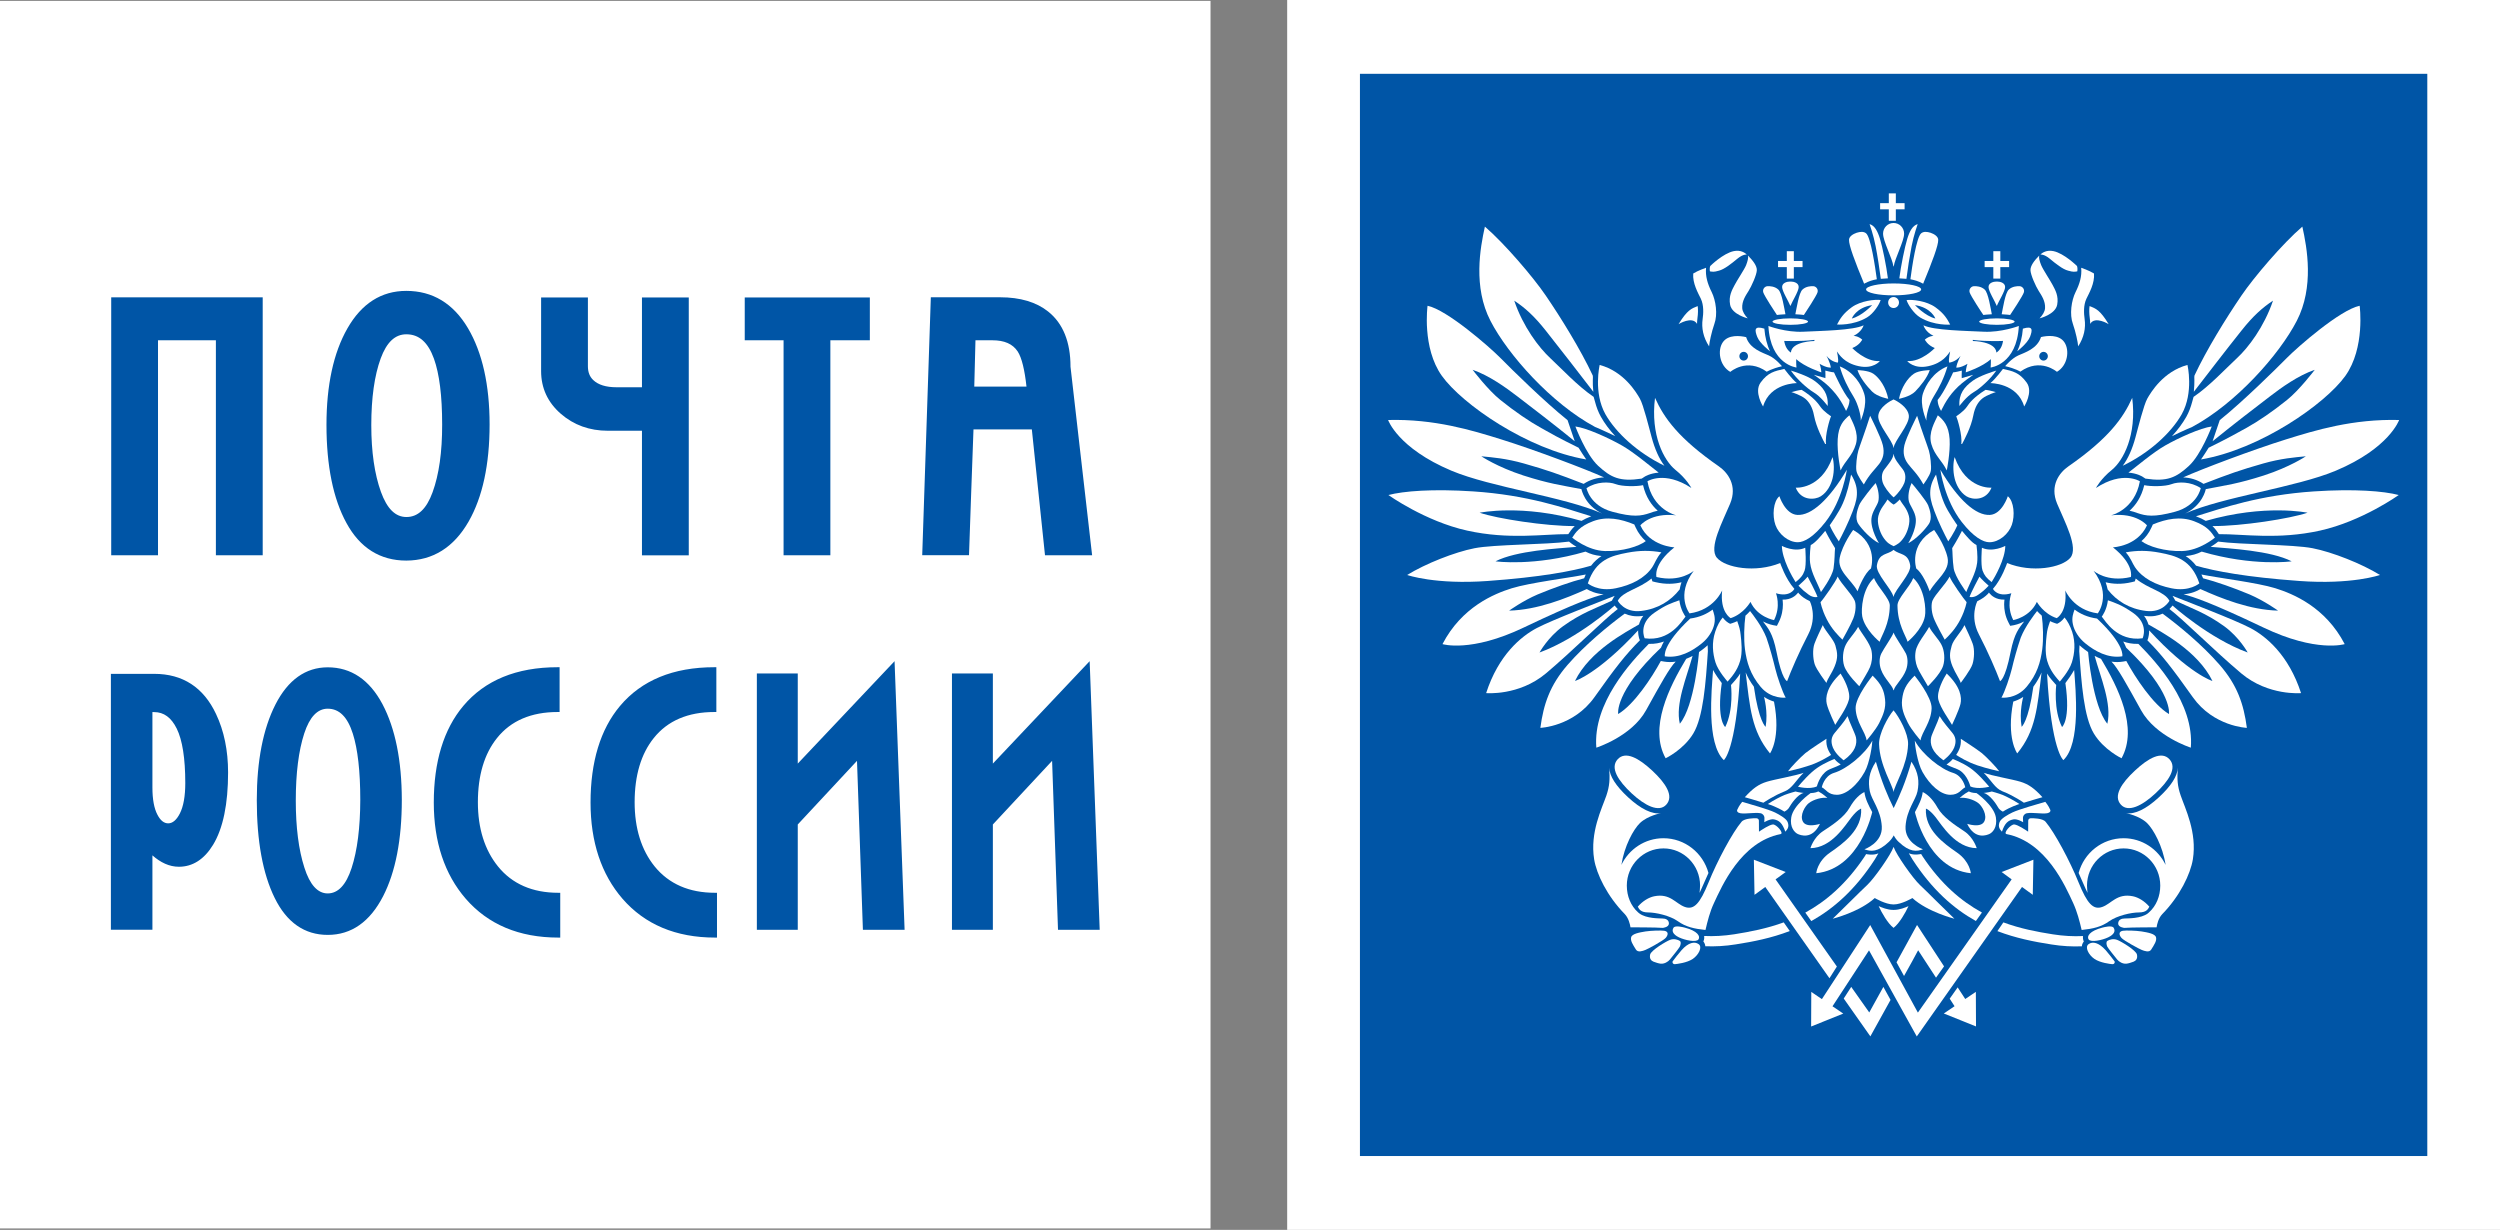 <svg width="124" height="61" viewBox="0 0 124 61" fill="none" xmlns="http://www.w3.org/2000/svg">
<rect x="0" y="0" width="124" height="61" fill="#808080" stroke="none"/>
<g clip-path="url(#clip0_329_10379)">
<path d="M60.042 0.043H0V60.931H60.042V0.043Z" fill="white"/>
<path d="M122.197 0H63.844V61H124.001V0H122.197Z" fill="white"/>
<path d="M120.394 3.661H67.453V57.339H120.394V3.661Z" fill="#0055A6"/>
<path d="M32.47 42.975C31.81 42.157 31.478 41.086 31.478 39.791C31.478 38.46 31.798 37.389 32.427 36.607C33.111 35.749 34.123 35.316 35.432 35.316H35.531V33.094H35.432C33.392 33.094 31.818 33.744 30.75 35.019C29.781 36.174 29.291 37.786 29.291 39.807C29.291 41.76 29.825 43.364 30.877 44.579C31.984 45.854 33.526 46.504 35.464 46.504H35.563V44.282H35.464C34.183 44.282 33.178 43.845 32.47 42.975ZM24.7 42.975C24.039 42.157 23.703 41.086 23.703 39.791C23.703 38.46 24.023 37.389 24.652 36.607C25.336 35.749 26.349 35.316 27.658 35.316H27.756V33.094H27.658C25.617 33.094 24.043 33.744 22.975 35.019C22.006 36.174 21.516 37.786 21.516 39.807C21.516 41.76 22.05 43.364 23.102 44.579C24.209 45.854 25.752 46.504 27.689 46.504H27.788V44.282H27.689C26.412 44.282 25.403 43.845 24.7 42.975ZM31.841 21.365V27.545H34.163V14.753H31.841V19.208H30.58C30.058 19.208 29.671 19.087 29.425 18.851C29.247 18.683 29.16 18.458 29.16 18.165V14.753H26.839V18.406C26.839 19.248 27.167 19.958 27.816 20.523C28.456 21.081 29.239 21.365 30.149 21.365H31.841ZM54.047 32.794L53.884 32.966C53.884 32.966 49.566 37.538 49.246 37.874V33.403H47.217V46.119H49.246V40.894C49.297 40.838 51.895 38.051 52.184 37.738C52.2 38.195 52.477 46.119 52.477 46.119H54.545L54.047 32.794ZM38.865 27.541H41.186V16.878H43.144V14.753H36.939V16.878H38.865V27.541ZM44.208 32.966C44.208 32.966 39.889 37.538 39.569 37.874V33.403H37.54V46.119H39.569V40.894C39.62 40.838 42.218 38.051 42.507 37.738C42.523 38.195 42.8 46.119 42.8 46.119H44.868L44.37 32.794L44.208 32.966ZM48.383 16.878H49.222C49.819 16.878 50.23 17.058 50.479 17.435C50.681 17.748 50.824 18.35 50.914 19.176H48.324C48.332 18.915 48.376 17.123 48.383 16.878ZM48.285 21.297C48.538 21.297 50.946 21.297 51.179 21.297C51.207 21.558 51.832 27.541 51.832 27.541H54.169L53.097 18.189C53.097 16.962 52.726 16.04 51.99 15.454C51.405 14.985 50.602 14.745 49.605 14.745H46.169L45.742 27.537H48.063C48.059 27.541 48.273 21.578 48.285 21.297ZM7.833 16.878H10.708V27.541H13.03V14.749H5.516V27.541H7.837V16.878H7.833ZM8.921 40.349C8.755 40.673 8.561 40.838 8.343 40.838C8.134 40.838 7.956 40.697 7.806 40.405C7.643 40.096 7.56 39.643 7.56 39.061V35.32H7.647C8.126 35.32 8.494 35.589 8.766 36.138C9.047 36.708 9.19 37.614 9.19 38.841C9.19 39.49 9.099 40 8.921 40.349ZM7.651 33.423H5.5V46.115H7.56V42.426C7.96 42.779 8.395 42.991 8.873 42.991C9.557 42.991 10.131 42.622 10.57 41.9C11.064 41.086 11.313 39.879 11.313 38.315C11.313 37.225 11.112 36.25 10.716 35.416C10.095 34.093 9.063 33.423 7.651 33.423ZM21.457 24.413C21.156 25.243 20.729 25.644 20.16 25.644C19.61 25.644 19.199 25.235 18.894 24.397C18.578 23.518 18.416 22.408 18.416 21.088C18.416 19.737 18.574 18.622 18.882 17.78C19.179 16.974 19.594 16.581 20.156 16.581C20.785 16.581 21.231 16.978 21.524 17.792C21.793 18.542 21.931 19.637 21.931 21.049C21.935 22.416 21.773 23.547 21.457 24.413ZM23.248 25.86C23.936 24.654 24.284 23.037 24.284 21.052C24.284 19.092 23.924 17.488 23.213 16.281C22.485 15.05 21.457 14.428 20.152 14.428C18.914 14.428 17.933 15.057 17.229 16.293C16.541 17.5 16.193 19.108 16.193 21.072C16.193 23.102 16.525 24.742 17.186 25.945C17.858 27.18 18.859 27.805 20.152 27.805C21.469 27.801 22.513 27.148 23.248 25.86ZM17.439 43.055C17.166 43.893 16.767 44.314 16.253 44.314C15.758 44.314 15.367 43.885 15.098 43.035C14.813 42.153 14.671 41.034 14.671 39.707C14.671 38.347 14.813 37.229 15.09 36.379C15.355 35.565 15.746 35.151 16.253 35.151C16.826 35.151 17.237 35.557 17.502 36.395C17.743 37.153 17.87 38.255 17.87 39.671C17.866 41.046 17.724 42.185 17.439 43.055ZM18.973 34.931C18.329 33.716 17.415 33.099 16.256 33.099C15.161 33.099 14.287 33.72 13.662 34.943C13.049 36.146 12.737 37.742 12.737 39.691C12.737 41.712 13.034 43.34 13.623 44.535C14.22 45.754 15.106 46.371 16.256 46.371C17.427 46.371 18.348 45.726 19.005 44.447C19.618 43.252 19.93 41.644 19.93 39.671C19.926 37.726 19.606 36.13 18.973 34.931Z" fill="#0055A6"/>
<path d="M82.089 19.733C82.532 20.732 83.263 21.75 85.253 23.13C85.695 23.438 86.19 24.08 85.814 24.982C85.439 25.884 84.739 27.168 85.158 27.665C85.581 28.166 87.076 28.427 88.298 27.926C88.298 27.926 88.555 28.707 89.002 29.209C89.002 29.209 88.792 29.638 88.088 29.425C88.088 29.425 88.345 30.067 87.993 30.757C87.993 30.757 87.175 30.616 86.823 29.854C86.823 29.854 86.494 30.448 85.842 30.66C85.842 30.66 85.3 30.376 85.419 29.285C85.419 29.285 85.019 30.259 83.801 30.424C83.801 30.424 83.097 29.522 84.011 28.311C84.011 28.311 83.354 28.904 82.16 28.619C82.16 28.619 81.974 28.002 83.05 27.148C83.05 27.148 81.832 27.099 81.361 26.057C81.361 26.057 81.875 25.415 83.141 25.56C83.141 25.56 81.97 25.299 81.713 23.871C81.713 23.871 82.556 23.326 83.892 24.204C83.892 24.204 83.659 23.751 83.097 23.302C82.536 22.845 81.856 21.586 82.089 19.733Z" fill="white"/>
<path d="M86.993 34.061C86.815 33.82 86.685 33.584 86.586 33.355C86.796 35.083 86.871 36.25 87.792 37.369C87.792 37.369 88.346 36.619 87.99 34.799C87.836 34.751 87.662 34.678 87.496 34.566C87.496 34.566 87.705 35.304 87.575 36.05C87.571 36.046 87.239 35.801 86.993 34.061Z" fill="white"/>
<path d="M85.4 33.88C85.289 33.74 85.079 33.443 84.969 33.231C84.893 34.233 84.632 36.876 85.502 37.702C85.502 37.702 86.1 37.257 86.313 33.407C86.186 33.624 85.965 33.852 85.858 33.977C85.858 33.977 86.005 35.2 85.57 36.062C85.57 36.058 85.135 35.725 85.4 33.88Z" fill="white"/>
<path d="M83.319 35.898C84.055 35.007 84.272 32.341 84.272 32.341C84.375 32.273 84.474 32.196 84.577 32.112C84.62 32.076 84.66 32.044 84.699 32.004C84.699 32.1 84.703 32.2 84.711 32.3C84.604 33.904 84.482 35.561 83.987 36.383C83.501 37.189 82.615 37.61 82.615 37.61C81.781 36.106 82.789 34.081 83.635 32.678C83.738 32.637 83.845 32.589 83.952 32.533C83.651 33.62 83.09 34.907 83.319 35.898Z" fill="white"/>
<path d="M81.251 31.266C81.247 31.438 81.278 31.579 81.298 31.651C81.306 31.679 81.318 31.719 81.338 31.759C80.638 32.457 80.12 33.118 79.084 34.582C78.043 36.042 76.402 36.102 76.402 36.102C76.561 34.919 76.877 33.985 77.755 32.974C78.633 31.968 79.76 31.045 80.586 30.436C80.8 30.536 81.077 30.596 81.429 30.556C81.456 30.552 81.48 30.548 81.508 30.544C81.397 30.689 81.33 30.837 81.294 30.973C80.669 31.338 78.854 32.273 78.119 33.776C78.119 33.78 79.269 33.415 81.251 31.266Z" fill="white"/>
<path d="M79.949 29.794L80.016 29.67C80.04 29.63 80.064 29.59 80.088 29.554C79.415 29.822 77.007 30.741 76.228 31.15C75.449 31.559 74.322 32.489 73.713 34.378C73.713 34.378 75.334 34.526 76.675 33.403C78.015 32.276 79.574 30.708 80.242 30.207C80.175 30.143 80.123 30.083 80.088 30.035C80.088 30.035 78.276 31.663 76.359 32.365C76.359 32.365 76.77 31.611 77.525 31.061C78.45 30.396 79.139 30.175 79.949 29.794Z" fill="white"/>
<path d="M78.574 28.683C78.598 28.619 78.626 28.555 78.653 28.495C77.859 28.659 75.877 28.9 74.987 29.177C74.102 29.453 72.5 30.111 71.547 31.948C71.547 31.948 72.943 32.385 75.577 31.126C78.21 29.87 79.037 29.61 79.539 29.477C79.136 29.445 78.855 29.309 78.705 29.217C77.657 29.69 76.249 30.251 74.853 30.287C74.853 30.287 75.541 29.794 76.265 29.485C77.056 29.157 77.918 28.852 78.574 28.683Z" fill="white"/>
<path d="M78.641 27.36C78.898 27.485 79.096 27.545 79.432 27.581C79.25 27.701 79.072 27.853 78.918 28.058C77.989 28.331 76.407 28.627 73.797 28.816C71.187 29.008 69.795 28.519 69.795 28.519C70.704 27.958 72.156 27.384 73.136 27.192C74.117 26.999 76.692 27.019 77.823 26.863C77.835 26.875 77.973 26.991 78.194 27.124C77.245 27.208 75.221 27.308 74.177 27.841C74.177 27.845 76.102 28.106 78.641 27.36Z" fill="white"/>
<path d="M78.443 25.836C78.574 25.756 78.732 25.68 78.926 25.608C77.605 25.203 75.79 24.553 73.061 24.373C71.056 24.24 69.613 24.357 68.865 24.553C68.865 24.553 70.688 25.857 72.772 26.318C74.856 26.779 76.549 26.486 77.787 26.494C77.87 26.37 77.961 26.233 78.107 26.093C76.66 26.101 74.251 25.724 73.389 25.431C73.393 25.431 75.493 24.986 78.443 25.836Z" fill="white"/>
<path d="M78.439 24.26C78.447 24.297 78.602 25.054 79.464 25.471C77.609 24.645 73.955 24.172 71.99 23.346C69.332 22.227 68.85 20.832 68.85 20.832C71.147 20.772 73.006 21.341 74.437 21.786C76.114 22.308 78.669 23.274 79.563 23.679C79.227 23.691 78.863 23.791 78.55 24C77.301 23.515 76.719 23.31 75.588 22.989C74.695 22.737 74.034 22.685 73.473 22.632C73.473 22.632 74.26 23.162 75.557 23.583C76.838 23.992 77.395 24.06 78.439 24.26Z" fill="white"/>
<path d="M78.297 22.207C78.372 22.34 78.59 22.66 78.677 22.789C75.743 22.291 72.516 20.038 71.519 18.646C70.522 17.251 70.807 15.166 70.807 15.166C71.772 15.366 73.876 17.203 74.422 17.756C74.967 18.309 76.612 19.93 77.751 20.84L78.107 21.887C77.131 21.093 75.972 20.202 75.252 19.653C74.698 19.228 73.864 18.626 73.041 18.342C73.041 18.342 73.805 19.348 74.418 19.837C75.126 20.407 75.849 20.9 76.442 21.229C76.96 21.517 77.229 21.682 78.297 22.207Z" fill="white"/>
<path d="M86.574 30.536C86.665 30.46 86.74 30.38 86.803 30.308C86.938 30.48 87.392 31.057 87.614 31.627C87.784 32.116 87.962 32.778 88.053 33.163C88.144 33.544 88.409 34.33 88.571 34.602C88.571 34.602 87.855 34.694 87.329 34.069C86.811 33.451 86.633 32.834 86.55 32.2C86.487 31.699 86.507 31.009 86.574 30.536Z" fill="white"/>
<path d="M85.447 30.628C85.582 30.809 85.708 30.881 85.72 30.889L85.815 30.941L85.918 30.909C86.005 30.881 86.088 30.845 86.167 30.809C86.27 31.102 86.313 31.246 86.337 31.494C86.373 31.823 86.436 32.349 86.313 32.774C86.163 33.291 85.859 33.608 85.688 33.808C85.688 33.808 85.222 33.287 85.087 32.854C84.949 32.405 84.897 31.879 85.072 31.342C85.162 31.049 85.313 30.781 85.447 30.628Z" fill="white"/>
<path d="M83.834 30.68C84.312 30.616 84.676 30.44 84.945 30.235C85.004 30.408 85.099 30.636 85.028 30.961C84.957 31.286 84.736 31.647 84.415 31.907C83.933 32.297 83.288 32.665 82.576 32.553C82.58 32.557 82.414 32.012 83.834 30.68Z" fill="white"/>
<path d="M83.296 29.774C83.356 30.255 83.581 30.56 83.601 30.584C83.435 30.785 82.834 31.835 81.576 31.659C81.576 31.659 81.236 30.945 82.074 30.38C82.64 29.991 82.905 29.915 83.296 29.774Z" fill="white"/>
<path d="M83.402 28.88C83.066 28.964 82.631 29 82.101 28.872L81.959 28.836L81.915 28.695C81.27 29.229 80.503 29.317 80.242 29.798C80.242 29.798 80.562 30.404 81.401 30.303C82.235 30.203 82.864 29.806 83.311 29.237C83.327 29.145 83.362 28.988 83.402 28.88Z" fill="white"/>
<path d="M81.955 28.13C82.074 27.954 82.157 27.677 82.406 27.396C81.852 27.3 81.354 27.292 80.706 27.416C79.934 27.565 79.147 27.749 78.756 28.936C78.756 28.936 79.25 29.365 80.148 29.177C80.911 29.02 81.579 28.688 81.955 28.13Z" fill="white"/>
<path d="M81.631 26.839C81.437 26.67 81.259 26.446 81.128 26.161L81.061 26.013C80.393 25.736 79.697 25.596 79.016 25.852C78.336 26.109 78.154 26.41 77.981 26.666C77.981 26.666 78.736 27.308 79.606 27.332C80.48 27.356 81.283 27.104 81.631 26.839Z" fill="white"/>
<path d="M81.831 25.447C81.946 25.403 82.076 25.363 82.223 25.331C81.926 25.066 81.634 24.665 81.495 24.064C81.187 24.136 80.455 24.136 80.135 24.012C79.814 23.887 79.182 23.88 78.691 24.212C78.691 24.212 78.857 25.086 79.973 25.383C81.017 25.668 81.404 25.592 81.831 25.447Z" fill="white"/>
<path d="M81.429 23.739L81.575 23.643C81.595 23.631 81.844 23.474 82.271 23.442C81.911 23.17 81.057 22.444 80.452 22.099C79.792 21.722 78.696 21.225 78.139 21.153C78.139 21.153 78.661 22.544 79.27 23.106C79.902 23.687 80.345 23.904 81.429 23.739Z" fill="white"/>
<path d="M82.556 23.102C82.287 22.749 82.077 22.264 81.923 21.694C81.796 21.229 81.512 20.074 81.338 19.773C81.168 19.473 80.551 18.426 79.344 18.101C79.344 18.101 79.024 19.465 79.629 20.547C80.155 21.473 81.227 22.456 82.556 23.102Z" fill="white"/>
<path d="M89.235 29.449C89.385 29.602 89.5 29.686 89.769 29.822C89.769 29.822 90.152 30.568 89.69 31.462C89.223 32.361 88.831 33.279 88.642 33.784C88.642 33.784 88.392 33.748 88.116 32.341C87.926 31.386 87.689 31.15 87.443 30.825C87.712 30.965 87.934 31.005 87.95 31.009L88.135 31.041L88.219 30.873C88.385 30.548 88.432 30.235 88.432 29.979C88.432 29.895 88.424 29.814 88.416 29.742C88.847 29.754 89.077 29.53 89.168 29.417C89.175 29.405 89.183 29.397 89.187 29.389L89.235 29.449Z" fill="white"/>
<path d="M79.009 18.671C79.005 18.799 79.001 18.947 79.005 19.1L79.029 19.433C78.321 18.514 77.467 17.403 76.656 16.381C76.099 15.679 75.632 15.258 75.106 14.913C75.545 16.212 76.336 17.247 76.894 17.764C77.451 18.282 78.258 19.152 79.045 19.685L79.12 19.95C79.183 20.19 79.274 20.439 79.405 20.672C79.587 21 79.832 21.325 80.117 21.634C79.887 21.522 79.622 21.397 79.361 21.281L79.116 21.177C76.949 20.014 74.798 17.6 73.928 15.916C73.058 14.236 73.418 12.287 73.651 11.24C74.632 12.086 76.051 13.75 76.668 14.657C77.427 15.767 78.4 17.343 79.001 18.626V18.671H79.009Z" fill="white"/>
<path d="M109.405 25.836C109.274 25.756 109.116 25.68 108.918 25.608C110.239 25.203 112.054 24.553 114.783 24.373C116.787 24.24 118.231 24.357 118.978 24.553C118.978 24.553 117.155 25.857 115.072 26.318C112.987 26.779 111.294 26.486 110.057 26.494C109.974 26.37 109.883 26.233 109.737 26.093C111.184 26.101 113.592 25.724 114.455 25.431C114.455 25.431 112.354 24.986 109.405 25.836Z" fill="white"/>
<path d="M109.408 24.26C109.4 24.297 109.249 25.054 108.384 25.471C110.238 24.645 113.893 24.172 115.857 23.346C118.516 22.227 118.997 20.832 118.997 20.832C116.7 20.772 114.842 21.341 113.41 21.786C111.734 22.308 109.179 23.274 108.285 23.679C108.621 23.691 108.985 23.791 109.294 24C110.543 23.515 111.124 23.31 112.255 22.989C113.149 22.737 113.813 22.685 114.371 22.632C114.371 22.632 113.584 23.162 112.287 23.583C111.006 23.992 110.452 24.06 109.408 24.26Z" fill="white"/>
<path d="M109.55 22.207C109.474 22.34 109.257 22.66 109.17 22.789C112.104 22.291 115.331 20.038 116.328 18.646C117.324 17.251 117.039 15.166 117.039 15.166C116.071 15.366 113.971 17.203 113.425 17.756C112.88 18.309 111.234 19.93 110.099 20.84L109.744 21.887C110.72 21.093 111.878 20.202 112.599 19.653C113.152 19.228 113.982 18.626 114.813 18.342C114.813 18.342 114.05 19.348 113.437 19.837C112.729 20.407 112.01 20.9 111.412 21.229C110.886 21.517 110.614 21.682 109.55 22.207Z" fill="white"/>
<path d="M108.837 18.671C108.841 18.799 108.845 18.947 108.837 19.1L108.814 19.433C109.525 18.514 110.375 17.403 111.19 16.381C111.748 15.679 112.215 15.258 112.741 14.913C112.301 16.212 111.514 17.247 110.953 17.764C110.395 18.282 109.588 19.152 108.801 19.685L108.727 19.95C108.663 20.19 108.572 20.439 108.442 20.672C108.256 21 108.014 21.325 107.73 21.634C107.959 21.522 108.224 21.397 108.486 21.281L108.731 21.177C110.898 20.014 113.049 17.6 113.919 15.916C114.789 14.236 114.43 12.287 114.196 11.24C113.211 12.086 111.795 13.75 111.178 14.657C110.42 15.767 109.446 17.343 108.845 18.626V18.671H108.837Z" fill="white"/>
<path d="M81.776 31.939C80.882 32.846 79 34.879 79.178 37.084C79.178 37.084 80.926 36.531 81.645 35.228C82.365 33.928 82.812 33.114 83.113 32.818C82.919 32.846 82.721 32.846 82.535 32.814L82.377 32.786C81.934 33.604 81.052 34.947 80.261 35.416C80.261 35.416 80.06 34.33 82.385 32.124C82.421 32.036 82.464 31.931 82.531 31.819C82.318 31.895 82.076 31.944 81.804 31.936" fill="white"/>
<path d="M105.758 19.733C105.312 20.732 104.58 21.75 102.595 23.13C102.148 23.438 101.657 24.08 102.033 24.982C102.409 25.884 103.108 27.168 102.689 27.665C102.266 28.166 100.768 28.427 99.553 27.926C99.553 27.926 99.296 28.707 98.85 29.209C98.85 29.209 99.059 29.638 99.763 29.425C99.763 29.425 99.506 30.067 99.858 30.757C99.858 30.757 100.677 30.616 101.029 29.854C101.029 29.854 101.357 30.448 102.013 30.66C102.013 30.66 102.551 30.376 102.436 29.285C102.436 29.285 102.836 30.259 104.05 30.424C104.05 30.424 104.754 29.522 103.84 28.311C103.84 28.311 104.497 28.904 105.691 28.619C105.691 28.619 105.877 28.002 104.801 27.148C104.801 27.148 106.019 27.099 106.49 26.057C106.49 26.057 105.972 25.415 104.71 25.56C104.71 25.56 105.88 25.299 106.138 23.871C106.138 23.871 105.295 23.326 103.959 24.204C103.959 24.204 104.193 23.751 104.754 23.302C105.312 22.845 105.991 21.586 105.758 19.733Z" fill="white"/>
<path d="M100.854 34.061C101.032 33.82 101.163 33.584 101.261 33.355C101.052 35.083 100.977 36.25 100.055 37.369C100.055 37.369 99.502 36.619 99.858 34.799C100.012 34.751 100.186 34.678 100.352 34.566C100.352 34.566 100.142 35.304 100.273 36.05C100.277 36.046 100.609 35.801 100.854 34.061Z" fill="white"/>
<path d="M102.443 33.88C102.553 33.74 102.763 33.443 102.878 33.231C102.953 34.233 103.214 36.876 102.344 37.702C102.344 37.702 101.747 37.257 101.533 33.407C101.66 33.624 101.881 33.852 101.988 33.977C101.988 33.977 101.842 35.2 102.277 36.062C102.277 36.058 102.711 35.725 102.443 33.88Z" fill="white"/>
<path d="M104.524 35.898C103.788 35.007 103.57 32.341 103.57 32.341C103.467 32.273 103.369 32.196 103.266 32.112C103.222 32.076 103.183 32.044 103.143 32.004C103.143 32.1 103.139 32.2 103.131 32.3C103.238 33.904 103.36 35.561 103.855 36.383C104.341 37.189 105.228 37.61 105.228 37.61C106.062 36.106 105.053 34.081 104.211 32.678C104.104 32.637 104.001 32.589 103.894 32.533C104.196 33.62 104.756 34.907 104.524 35.898Z" fill="white"/>
<path d="M106.597 31.266C106.601 31.438 106.569 31.579 106.55 31.651C106.542 31.679 106.529 31.719 106.51 31.759C107.206 32.457 107.728 33.118 108.764 34.582C109.8 36.042 111.445 36.102 111.445 36.102C111.287 34.919 110.971 33.985 110.092 32.974C109.215 31.968 108.088 31.045 107.265 30.436C107.052 30.536 106.775 30.596 106.427 30.556C106.399 30.552 106.371 30.548 106.344 30.544C106.454 30.689 106.522 30.837 106.561 30.973C107.186 31.338 109.001 32.273 109.737 33.776C109.729 33.78 108.578 33.415 106.597 31.266Z" fill="white"/>
<path d="M107.897 29.794L107.829 29.67C107.805 29.63 107.782 29.59 107.757 29.554C108.43 29.822 110.839 30.741 111.618 31.15C112.396 31.559 113.52 32.489 114.132 34.378C114.132 34.378 112.511 34.526 111.171 33.403C109.83 32.276 108.272 30.708 107.604 30.207C107.671 30.143 107.722 30.083 107.757 30.035C107.757 30.035 109.569 31.663 111.486 32.365C111.486 32.365 111.076 31.611 110.32 31.061C109.395 30.396 108.703 30.175 107.897 29.794Z" fill="white"/>
<path d="M109.273 28.683C109.245 28.619 109.218 28.555 109.19 28.495C109.985 28.659 111.97 28.9 112.857 29.177C113.742 29.453 115.344 30.111 116.297 31.948C116.297 31.948 114.901 32.385 112.268 31.126C109.634 29.87 108.811 29.61 108.305 29.477C108.704 29.445 108.989 29.309 109.139 29.217C110.191 29.69 111.595 30.251 112.991 30.287C112.991 30.287 112.302 29.794 111.579 29.485C110.792 29.157 109.93 28.852 109.273 28.683Z" fill="white"/>
<path d="M109.205 27.36C108.948 27.485 108.746 27.545 108.41 27.581C108.593 27.701 108.77 27.853 108.925 28.058C109.854 28.331 111.435 28.627 114.045 28.816C116.656 29.008 118.047 28.519 118.047 28.519C117.138 27.958 115.687 27.384 114.706 27.192C113.726 26.999 111.147 27.019 110.02 26.863C110.008 26.875 109.869 26.991 109.648 27.124C110.597 27.208 112.622 27.308 113.666 27.841C113.67 27.845 111.744 28.106 109.205 27.36Z" fill="white"/>
<path d="M101.272 30.536C101.182 30.46 101.106 30.38 101.039 30.308C100.905 30.48 100.454 31.057 100.229 31.627C100.059 32.116 99.877 32.778 99.79 33.163C99.699 33.544 99.434 34.33 99.272 34.602C99.272 34.602 99.987 34.694 100.517 34.069C101.039 33.451 101.213 32.834 101.296 32.2C101.36 31.699 101.34 31.009 101.272 30.536Z" fill="white"/>
<path d="M102.401 30.628C102.27 30.809 102.14 30.881 102.128 30.889L102.033 30.941L101.93 30.909C101.843 30.881 101.76 30.845 101.685 30.809C101.582 31.102 101.539 31.246 101.515 31.494C101.48 31.823 101.416 32.349 101.539 32.774C101.689 33.291 101.994 33.608 102.164 33.808C102.164 33.808 102.63 33.287 102.765 32.854C102.903 32.405 102.955 31.879 102.78 31.342C102.686 31.049 102.536 30.781 102.401 30.628Z" fill="white"/>
<path d="M104.013 30.68C103.534 30.616 103.17 30.44 102.898 30.235C102.838 30.408 102.743 30.636 102.815 30.961C102.881 31.286 103.107 31.647 103.428 31.907C103.906 32.297 104.555 32.665 105.266 32.553C105.266 32.557 105.428 32.012 104.013 30.68Z" fill="white"/>
<path d="M104.552 29.774C104.497 30.255 104.268 30.56 104.248 30.584C104.414 30.785 105.015 31.835 106.273 31.659C106.273 31.659 106.612 30.945 105.774 30.38C105.208 29.991 104.94 29.915 104.552 29.774Z" fill="white"/>
<path d="M104.441 28.88C104.778 28.964 105.212 29 105.746 28.872L105.888 28.836L105.932 28.695C106.577 29.229 107.34 29.317 107.605 29.798C107.605 29.798 107.284 30.404 106.45 30.303C105.616 30.203 104.982 29.806 104.54 29.237C104.52 29.145 104.48 28.988 104.441 28.88Z" fill="white"/>
<path d="M105.893 28.13C105.77 27.954 105.691 27.677 105.438 27.396C105.991 27.3 106.494 27.292 107.139 27.416C107.909 27.565 108.696 27.749 109.088 28.936C109.088 28.936 108.594 29.365 107.696 29.177C106.933 29.02 106.269 28.688 105.893 28.13Z" fill="white"/>
<path d="M106.215 26.839C106.41 26.67 106.587 26.446 106.714 26.161L106.781 26.013C107.449 25.736 108.146 25.596 108.825 25.852C109.51 26.109 109.688 26.41 109.861 26.666C109.861 26.666 109.106 27.308 108.236 27.332C107.366 27.356 106.563 27.104 106.215 26.839Z" fill="white"/>
<path d="M106.014 25.447C105.9 25.403 105.772 25.363 105.627 25.331C105.923 25.066 106.212 24.665 106.355 24.064C106.666 24.136 107.394 24.136 107.714 24.012C108.035 23.887 108.663 23.88 109.158 24.212C109.158 24.212 108.995 25.086 107.88 25.383C106.829 25.668 106.438 25.592 106.014 25.447Z" fill="white"/>
<path d="M106.413 23.739L106.267 23.643C106.247 23.631 105.998 23.474 105.57 23.442C105.931 23.17 106.785 22.444 107.39 22.099C108.05 21.722 109.146 21.225 109.703 21.153C109.703 21.153 109.182 22.544 108.572 23.106C107.94 23.687 107.497 23.904 106.413 23.739Z" fill="white"/>
<path d="M105.287 23.102C105.552 22.749 105.766 22.264 105.919 21.694C106.046 21.229 106.334 20.074 106.505 19.773C106.675 19.473 107.292 18.426 108.498 18.101C108.498 18.101 108.819 19.465 108.213 20.547C107.687 21.473 106.619 22.456 105.287 23.102Z" fill="white"/>
<path d="M98.607 29.449C98.453 29.602 98.342 29.686 98.073 29.822C98.073 29.822 97.689 30.568 98.152 31.462C98.619 32.361 99.01 33.279 99.2 33.784C99.2 33.784 99.449 33.748 99.726 32.341C99.916 31.386 100.153 31.15 100.398 30.825C100.13 30.965 99.908 31.005 99.892 31.009L99.706 31.041L99.619 30.873C99.453 30.548 99.406 30.235 99.406 29.979C99.406 29.895 99.414 29.814 99.422 29.742C98.99 29.754 98.761 29.53 98.67 29.417C98.662 29.405 98.654 29.397 98.65 29.389L98.607 29.449Z" fill="white"/>
<path d="M106.067 31.939C106.96 32.846 108.843 34.879 108.665 37.084C108.665 37.084 106.917 36.531 106.197 35.228C105.478 33.928 105.031 33.114 104.73 32.818C104.924 32.846 105.118 32.846 105.307 32.814L105.465 32.786C105.909 33.604 106.79 34.947 107.581 35.416C107.581 35.416 107.783 34.33 105.458 32.124C105.422 32.036 105.375 31.931 105.312 31.819C105.525 31.895 105.767 31.944 106.039 31.936" fill="white"/>
<path d="M92.557 14.356C92.557 14.195 93.17 14.059 93.925 14.059C94.68 14.059 95.289 14.191 95.289 14.356C95.289 14.52 94.676 14.649 93.925 14.649C93.17 14.653 92.557 14.52 92.557 14.356Z" fill="white"/>
<path d="M87.918 15.952C87.918 15.864 88.313 15.791 88.8 15.791C89.286 15.791 89.678 15.864 89.678 15.952C89.678 16.04 89.282 16.112 88.8 16.112C88.313 16.112 87.918 16.04 87.918 15.952Z" fill="white"/>
<path d="M94.19 15.005C94.19 15.158 94.072 15.278 93.921 15.278C93.771 15.278 93.652 15.158 93.652 15.005C93.652 14.853 93.771 14.733 93.921 14.733C94.072 14.733 94.19 14.857 94.19 15.005Z" fill="white"/>
<path d="M92.459 14.071C92.004 12.972 91.699 12.162 91.711 11.89C91.719 11.725 91.913 11.605 92.091 11.545C92.273 11.489 92.435 11.476 92.554 11.569C92.791 11.753 93.008 13.237 93.091 13.851C92.862 13.899 92.728 13.931 92.459 14.071Z" fill="white"/>
<path d="M93.288 13.83C93.403 13.818 93.521 13.81 93.64 13.806C93.569 13.217 93.367 12.235 93.249 11.85C93.13 11.464 92.98 11.184 92.731 11.116C92.731 11.116 92.924 11.653 93.031 12.21C93.138 12.768 93.217 13.301 93.288 13.83Z" fill="white"/>
<path d="M91.849 15.799C92.347 15.679 92.861 15.134 92.861 15.134C92.055 15.254 91.849 15.799 91.849 15.799ZM92.6 15.747C91.904 16.16 91.117 16.096 91.117 16.096C91.267 15.815 91.41 15.559 91.849 15.238C92.288 14.921 92.999 14.841 93.28 14.881C93.217 15.098 92.932 15.551 92.6 15.747Z" fill="white"/>
<path d="M89.995 16.914V16.858C89.306 16.946 88.496 16.91 88.496 16.91C88.539 17.171 88.646 17.367 88.828 17.488C88.868 16.922 89.995 16.914 89.995 16.914ZM87.713 16.168C87.713 16.168 88.579 16.497 89.449 16.453C90.319 16.409 91.917 16.389 92.435 16.136C92.435 16.136 92.348 16.465 91.936 16.658C91.936 16.658 92.154 16.658 92.367 16.846C92.367 16.846 92.241 17.119 91.873 17.263C91.873 17.263 92.534 17.961 93.241 17.909C93.241 17.909 92.917 18.322 92.189 18.161C91.466 18.005 91.232 17.592 91.11 17.431C91.11 17.431 91.205 17.824 91.161 17.985C91.161 17.985 90.841 17.965 90.592 17.648C90.592 17.648 90.774 17.965 90.809 18.233C90.809 18.233 90.612 18.258 90.252 18.045C90.252 18.045 90.327 18.241 90.339 18.47C90.339 18.47 89.5 18.197 89.093 17.812C89.093 17.812 89.085 18.077 89.105 18.229C89.113 18.229 87.812 18.093 87.713 16.168Z" fill="white"/>
<path d="M87.512 16.301C87.543 16.718 87.65 17.131 87.793 17.423C87.793 17.423 87.278 17.03 87.156 16.702C87.029 16.369 87.002 16.144 87.512 16.301Z" fill="white"/>
<path d="M86.487 17.885C86.605 17.885 86.7 17.788 86.7 17.668C86.7 17.548 86.605 17.451 86.487 17.451C86.368 17.451 86.273 17.548 86.273 17.668C86.273 17.788 86.368 17.885 86.487 17.885ZM87.736 17.632C88.08 17.788 88.385 18.165 88.385 18.165C87.867 18.286 87.633 18.438 87.633 18.438C86.641 17.728 85.822 18.446 85.822 18.446C85.284 18.137 85.178 17.379 85.447 16.982C85.716 16.581 86.321 16.654 86.609 16.722C86.791 17.303 87.428 17.492 87.736 17.632Z" fill="white"/>
<path d="M88.501 18.298C88.501 18.298 88.864 18.787 89.125 19.003C89.125 19.003 87.789 18.991 87.449 20.162C87.449 20.162 86.986 19.445 87.326 18.975C87.69 18.47 88.022 18.406 88.501 18.298Z" fill="white"/>
<path d="M89.967 18.59C89.967 18.59 90.398 18.719 90.54 18.755C90.54 18.755 90.548 18.502 90.536 18.382C90.667 18.414 90.829 18.458 90.967 18.47C90.967 18.47 91.398 19.445 91.734 19.837C91.734 19.837 91.754 20.054 91.564 20.383C91.564 20.383 91.319 19.805 90.88 19.344C90.639 19.079 90.481 18.951 89.967 18.59Z" fill="white"/>
<path d="M88.828 18.382C88.967 18.422 89.655 18.639 89.991 18.883C90.41 19.188 90.699 19.537 90.651 20.138C90.651 20.138 90.315 19.665 89.939 19.448C89.647 19.276 89.113 18.799 88.828 18.382Z" fill="white"/>
<path d="M88.839 13.967C88.966 13.967 89.215 14.027 89.215 14.236C89.215 14.444 88.895 14.945 88.808 15.17H88.8C88.713 14.945 88.393 14.444 88.393 14.236C88.393 14.027 88.642 13.967 88.768 13.967H88.839Z" fill="white"/>
<path d="M88.558 15.587C88.499 15.294 88.384 14.532 88.206 14.364C88.036 14.203 87.787 14.187 87.664 14.195C87.538 14.203 87.407 14.336 87.459 14.504C87.51 14.677 88.064 15.519 88.135 15.623C88.266 15.603 88.242 15.611 88.558 15.587Z" fill="white"/>
<path d="M89.049 15.587C89.112 15.294 89.223 14.532 89.401 14.364C89.571 14.203 89.82 14.187 89.943 14.195C90.069 14.203 90.2 14.336 90.148 14.504C90.097 14.677 89.543 15.519 89.472 15.623C89.341 15.603 89.369 15.611 89.049 15.587Z" fill="white"/>
<path d="M89.406 12.944H88.974V12.459H88.626V12.944H88.191V13.249H88.626V13.818H88.974V13.249H89.406V12.944Z" fill="white"/>
<path d="M84.173 16.064C84.173 15.972 84.181 15.88 84.193 15.787C84.225 15.551 84.229 15.35 84.205 15.182C83.897 15.302 83.683 15.378 83.256 16.08C83.252 16.08 83.936 15.655 84.173 16.064Z" fill="white"/>
<path d="M84.771 17.179C84.779 17.006 84.894 16.457 85.032 16.068C85.206 15.595 85.107 14.905 84.898 14.484C84.696 14.079 84.581 13.702 84.621 13.281C84.621 13.281 84.218 13.418 83.984 13.566C83.945 14.051 84.225 14.536 84.36 14.813C84.518 15.142 84.487 15.563 84.451 15.823C84.388 16.265 84.478 16.734 84.771 17.179Z" fill="white"/>
<path d="M84.813 13.461C84.797 13.409 84.797 13.253 84.829 13.193C84.829 13.193 85.466 12.563 85.999 12.455C86.336 12.387 86.545 12.539 86.644 12.623C86.644 12.623 86.454 12.599 86.169 12.836C85.885 13.072 85.529 13.357 85.26 13.425C84.999 13.502 84.944 13.477 84.813 13.461Z" fill="white"/>
<path d="M86.7 12.676C86.941 12.92 87.143 13.177 87.139 13.397C87.135 13.63 86.87 14.207 86.731 14.428C86.593 14.648 86.391 14.937 86.415 15.286C86.427 15.463 86.546 15.643 86.688 15.791C86.688 15.791 85.909 15.603 85.814 15.118C85.731 14.681 85.913 14.376 86.039 14.135C86.154 13.907 86.514 13.377 86.605 13.157C86.684 12.952 86.728 12.784 86.7 12.676Z" fill="white"/>
<path d="M91.252 18.173C91.406 18.731 91.671 19.256 91.932 19.669C92.165 20.042 92.316 20.655 92.292 20.864C92.292 20.864 92.644 20.078 92.462 19.521C92.328 19.088 91.948 18.446 91.252 18.173Z" fill="white"/>
<path d="M92.131 18.358C92.131 18.358 92.665 18.366 92.914 18.534C93.234 18.751 93.543 19.22 93.657 19.781C93.657 19.781 93.116 19.685 92.851 19.416C92.586 19.144 92.257 18.739 92.131 18.358Z" fill="white"/>
<path d="M89.362 19.336C89.259 19.344 88.986 19.408 88.852 19.448C88.852 19.448 89.306 19.585 89.536 19.773C89.73 19.934 89.896 20.186 89.975 20.607C90.085 21.197 90.425 21.83 90.528 22.023L90.572 22.015C90.508 21.61 90.758 20.768 90.821 20.647C90.821 20.647 90.461 20.419 90.295 20.178C90.172 20.002 89.959 19.709 89.362 19.336Z" fill="white"/>
<path d="M91.731 20.599C91.866 20.908 92.218 21.457 92.052 22.031C91.886 22.604 91.518 22.849 91.293 23.334C91.293 23.334 91.111 22.46 91.15 21.782C91.19 21.109 91.435 20.848 91.731 20.599Z" fill="white"/>
<path d="M92.759 20.623C92.759 20.623 93.289 21.666 93.388 22.079C93.483 22.484 93.395 22.753 93.214 23.001C93.032 23.246 92.727 23.511 92.446 24.028C92.446 24.028 92.118 23.591 92.079 23.358C92.039 23.13 92.102 22.58 92.174 22.348C92.241 22.119 92.522 21.377 92.759 20.623Z" fill="white"/>
<path d="M93.031 23.96C92.913 24.088 92.292 24.842 92.209 25.066C92.126 25.287 91.983 25.704 92.177 25.993C92.371 26.281 92.81 26.747 93.197 26.943C93.197 26.943 92.778 26.277 92.822 25.732C92.849 25.383 93.114 25.075 93.166 24.862C93.213 24.649 93.182 24.293 93.031 23.96Z" fill="white"/>
<path d="M91.814 23.539C91.909 23.675 92.075 24 92.098 24.317C92.122 24.629 92.071 24.882 91.901 25.339C91.687 25.917 91.359 26.562 91.205 26.851C91.205 26.851 90.912 26.43 90.754 26.053C90.754 26.053 91.213 25.419 91.403 24.97C91.632 24.445 91.727 23.956 91.814 23.539Z" fill="white"/>
<path d="M91.604 23.298C91.604 23.298 91.406 24.786 90.544 25.889C89.959 26.638 89.484 26.895 89.172 26.895C88.698 26.895 88.223 26.494 88.061 26.037C87.899 25.58 87.95 24.866 88.258 24.613C88.258 24.613 88.543 25.508 89.148 25.54C89.836 25.58 90.718 24.798 91.604 23.298Z" fill="white"/>
<path d="M90.895 22.672C90.967 22.937 90.99 23.346 90.895 23.731C90.82 24.024 90.646 24.405 90.31 24.617C90.017 24.802 89.329 24.846 89.068 24.188C89.068 24.192 90.322 24.288 90.895 22.672Z" fill="white"/>
<path d="M92.952 28.671C93.122 29.116 93.739 29.686 93.734 30.035C93.723 30.961 93.323 31.526 93.228 31.831C93.228 31.831 92.497 31.242 92.366 30.568C92.303 30.223 92.378 29.185 92.952 28.671Z" fill="white"/>
<path d="M92.133 29.325C92.22 29.084 92.489 28.431 92.797 28.202C92.797 28.202 93.197 27.015 91.916 26.285C91.916 26.285 91.39 26.995 91.251 27.657C91.109 28.323 91.809 28.728 92.133 29.325Z" fill="white"/>
<path d="M90.532 26.329C90.327 26.578 90.038 26.927 89.813 27.035C89.813 27.035 89.738 27.565 89.781 27.918C89.844 28.439 90.177 28.976 90.319 29.365C90.319 29.365 90.876 28.623 90.944 28.19C91.007 27.753 90.995 27.396 91.019 27.188C91.015 27.192 90.707 26.678 90.532 26.329Z" fill="white"/>
<path d="M89.061 28.872C88.903 28.627 88.389 27.729 88.381 27.076C88.381 27.076 89.014 27.416 89.54 27.168C89.54 27.168 89.611 28.018 89.508 28.302C89.425 28.535 89.314 28.675 89.061 28.872Z" fill="white"/>
<path d="M89.203 29.052C89.306 28.964 89.559 28.728 89.658 28.603C89.658 28.603 90.077 29.381 90.148 29.61C90.148 29.61 89.939 29.666 89.709 29.494C89.484 29.325 89.429 29.281 89.203 29.052Z" fill="white"/>
<path d="M91.145 28.599C91.094 28.796 90.417 29.75 90.299 29.866C90.299 29.866 90.35 30.211 90.603 30.709C90.852 31.206 91.2 31.55 91.386 31.727C91.386 31.727 91.802 30.989 91.928 30.664C92.07 30.291 92.055 29.927 91.991 29.79C91.849 29.465 91.359 29.004 91.145 28.599Z" fill="white"/>
<path d="M92.162 31.09C92.312 31.398 92.763 31.9 92.83 32.297C92.885 32.609 92.838 32.866 92.755 33.082C92.672 33.299 92.399 33.716 92.221 34.037C92.221 34.037 91.604 33.447 91.47 33.026C91.367 32.709 91.406 32.256 91.553 31.976C91.695 31.691 92.019 31.382 92.162 31.09Z" fill="white"/>
<path d="M90.409 31.005C90.572 31.358 90.951 31.711 91.038 32.024C91.141 32.389 91.172 32.625 90.999 33.05C90.844 33.427 90.654 33.644 90.591 33.872C90.591 33.872 90.089 33.215 90.006 32.938C89.923 32.665 89.895 32.212 89.998 31.927C90.105 31.639 90.287 31.266 90.409 31.005Z" fill="white"/>
<path d="M92.882 33.512C92.882 33.512 92.02 34.57 92.039 35.132C92.063 35.829 92.522 36.294 92.585 36.724C92.585 36.724 93.036 36.206 93.21 35.857C93.404 35.464 93.55 35.132 93.499 34.691C93.447 34.245 93.333 33.957 92.882 33.512Z" fill="white"/>
<path d="M91.292 33.407C91.426 33.608 91.814 34.301 91.703 34.715C91.596 35.128 91.169 35.705 91.027 35.954C91.027 35.954 90.683 35.24 90.608 34.915C90.533 34.59 90.604 34.061 91.292 33.407Z" fill="white"/>
<path d="M99.924 15.952C99.924 15.864 99.532 15.791 99.046 15.791C98.559 15.791 98.168 15.864 98.168 15.952C98.168 16.04 98.563 16.112 99.046 16.112C99.528 16.112 99.924 16.04 99.924 15.952Z" fill="white"/>
<path d="M93.93 13.213C93.986 12.812 94.444 11.962 94.444 11.589C94.444 11.296 94.211 11.06 93.922 11.06C93.634 11.06 93.4 11.296 93.4 11.589C93.4 11.962 93.859 12.812 93.914 13.213H93.93Z" fill="white"/>
<path d="M95.389 14.071C95.843 12.972 96.148 12.162 96.136 11.89C96.128 11.725 95.934 11.605 95.756 11.545C95.575 11.489 95.412 11.476 95.294 11.569C95.056 11.753 94.835 13.237 94.756 13.851C94.981 13.899 95.12 13.931 95.389 14.071Z" fill="white"/>
<path d="M94.559 13.83C94.444 13.818 94.326 13.81 94.207 13.806C94.278 13.217 94.48 12.235 94.599 11.85C94.717 11.464 94.867 11.184 95.117 11.116C95.117 11.116 94.923 11.653 94.816 12.21C94.709 12.768 94.626 13.301 94.559 13.83Z" fill="white"/>
<path d="M94.982 15.134C94.982 15.134 95.492 15.679 95.994 15.799C95.998 15.799 95.788 15.254 94.982 15.134ZM94.566 14.885C94.847 14.845 95.559 14.925 95.998 15.242C96.437 15.559 96.579 15.819 96.73 16.1C96.73 16.1 95.947 16.164 95.247 15.751C94.914 15.551 94.63 15.098 94.566 14.885Z" fill="white"/>
<path d="M99.023 17.488C99.205 17.367 99.311 17.171 99.351 16.91C99.351 16.91 98.54 16.95 97.852 16.858V16.914C97.852 16.914 98.979 16.922 99.023 17.488ZM98.734 18.229C98.754 18.077 98.746 17.812 98.746 17.812C98.339 18.197 97.5 18.47 97.5 18.47C97.512 18.241 97.587 18.045 97.587 18.045C97.231 18.262 97.03 18.233 97.03 18.233C97.069 17.965 97.247 17.648 97.247 17.648C96.998 17.965 96.678 17.985 96.678 17.985C96.634 17.824 96.729 17.431 96.729 17.431C96.603 17.592 96.373 18.001 95.65 18.161C94.926 18.322 94.598 17.909 94.598 17.909C95.305 17.961 95.966 17.263 95.966 17.263C95.598 17.119 95.472 16.846 95.472 16.846C95.685 16.658 95.903 16.658 95.903 16.658C95.491 16.465 95.404 16.136 95.404 16.136C95.922 16.389 97.524 16.409 98.394 16.453C99.264 16.497 100.134 16.168 100.134 16.168C100.035 18.093 98.734 18.229 98.734 18.229Z" fill="white"/>
<path d="M100.335 16.301C100.304 16.718 100.197 17.131 100.055 17.423C100.055 17.423 100.565 17.03 100.691 16.702C100.814 16.369 100.846 16.144 100.335 16.301Z" fill="white"/>
<path d="M101.573 17.668C101.573 17.548 101.478 17.452 101.359 17.452C101.245 17.452 101.146 17.548 101.146 17.668C101.146 17.788 101.241 17.885 101.359 17.885C101.474 17.885 101.573 17.788 101.573 17.668ZM101.233 16.718C101.521 16.649 102.126 16.577 102.395 16.978C102.664 17.379 102.557 18.133 102.024 18.442C102.024 18.442 101.201 17.724 100.208 18.434C100.208 18.434 99.975 18.282 99.457 18.161C99.457 18.161 99.762 17.788 100.11 17.628C100.414 17.492 101.051 17.303 101.233 16.718Z" fill="white"/>
<path d="M99.347 18.298C99.347 18.298 98.984 18.787 98.723 19.003C98.723 19.003 100.059 18.991 100.399 20.162C100.399 20.162 100.862 19.445 100.522 18.975C100.158 18.47 99.822 18.406 99.347 18.298Z" fill="white"/>
<path d="M97.876 18.59C97.876 18.59 97.445 18.719 97.302 18.755C97.302 18.755 97.294 18.502 97.306 18.382C97.176 18.414 97.014 18.458 96.875 18.47C96.875 18.47 96.444 19.445 96.108 19.837C96.108 19.837 96.088 20.054 96.278 20.383C96.278 20.383 96.523 19.805 96.958 19.344C97.207 19.079 97.366 18.951 97.876 18.59Z" fill="white"/>
<path d="M99.015 18.382C98.877 18.422 98.184 18.639 97.852 18.883C97.433 19.188 97.144 19.537 97.188 20.138C97.188 20.138 97.528 19.665 97.9 19.448C98.2 19.276 98.734 18.799 99.015 18.382Z" fill="white"/>
<path d="M99.007 13.967C98.88 13.967 98.631 14.027 98.631 14.236C98.631 14.444 98.951 14.945 99.038 15.17H99.046C99.129 14.945 99.454 14.444 99.454 14.236C99.454 14.027 99.204 13.967 99.078 13.967H99.007Z" fill="white"/>
<path d="M99.283 15.587C99.343 15.294 99.457 14.532 99.635 14.364C99.805 14.203 100.054 14.187 100.177 14.195C100.303 14.203 100.434 14.336 100.383 14.504C100.331 14.677 99.774 15.519 99.702 15.623C99.576 15.603 99.604 15.611 99.283 15.587Z" fill="white"/>
<path d="M98.794 15.587C98.735 15.294 98.62 14.532 98.442 14.364C98.272 14.203 98.023 14.187 97.9 14.195C97.778 14.203 97.643 14.336 97.695 14.504C97.746 14.677 98.3 15.519 98.375 15.623C98.502 15.603 98.478 15.611 98.794 15.587Z" fill="white"/>
<path d="M98.438 12.944H98.869V12.459H99.216V12.944H99.652V13.249H99.216V13.818H98.869V13.249H98.438V12.944Z" fill="white"/>
<path d="M93.254 10.077H93.685V9.592H94.033V10.077H94.468V10.382H94.033V10.951H93.685V10.382H93.254V10.077Z" fill="white"/>
<path d="M103.674 16.064C103.674 15.972 103.666 15.88 103.654 15.787C103.623 15.551 103.618 15.35 103.642 15.182C103.955 15.302 104.165 15.378 104.591 16.08C104.591 16.08 103.912 15.655 103.674 16.064Z" fill="white"/>
<path d="M103.077 17.179C103.069 17.006 102.954 16.457 102.816 16.068C102.642 15.595 102.741 14.905 102.95 14.484C103.152 14.079 103.267 13.702 103.227 13.281C103.227 13.281 103.631 13.418 103.863 13.566C103.903 14.051 103.623 14.536 103.488 14.813C103.33 15.142 103.361 15.563 103.397 15.823C103.461 16.265 103.369 16.734 103.077 17.179Z" fill="white"/>
<path d="M103.032 13.461C103.048 13.409 103.048 13.253 103.017 13.193C103.017 13.193 102.38 12.563 101.846 12.455C101.51 12.387 101.296 12.539 101.201 12.623C101.201 12.623 101.391 12.599 101.672 12.836C101.957 13.072 102.308 13.357 102.581 13.425C102.847 13.502 102.902 13.477 103.032 13.461Z" fill="white"/>
<path d="M101.146 12.676C100.905 12.92 100.707 13.177 100.711 13.397C100.715 13.63 100.976 14.207 101.118 14.428C101.257 14.648 101.458 14.937 101.435 15.286C101.423 15.463 101.304 15.643 101.162 15.791C101.162 15.791 101.941 15.603 102.036 15.118C102.119 14.681 101.937 14.376 101.81 14.135C101.692 13.907 101.336 13.377 101.245 13.157C101.162 12.952 101.118 12.784 101.146 12.676Z" fill="white"/>
<path d="M96.594 18.173C96.436 18.731 96.171 19.256 95.91 19.669C95.673 20.042 95.527 20.655 95.55 20.864C95.55 20.864 95.198 20.078 95.376 19.521C95.519 19.088 95.894 18.446 96.594 18.173Z" fill="white"/>
<path d="M95.716 18.358C95.716 18.358 95.182 18.366 94.933 18.534C94.613 18.751 94.304 19.22 94.189 19.781C94.189 19.781 94.731 19.685 94.996 19.416C95.257 19.144 95.589 18.739 95.716 18.358Z" fill="white"/>
<path d="M98.484 19.336C98.587 19.344 98.86 19.408 98.995 19.448C98.995 19.448 98.54 19.585 98.314 19.773C98.121 19.934 97.955 20.186 97.876 20.607C97.765 21.197 97.421 21.83 97.318 22.023L97.278 22.015C97.342 21.61 97.088 20.768 97.029 20.647C97.029 20.647 97.389 20.419 97.555 20.178C97.67 20.002 97.887 19.709 98.484 19.336Z" fill="white"/>
<path d="M96.116 20.599C95.981 20.908 95.629 21.457 95.796 22.031C95.962 22.604 96.329 22.849 96.559 23.334C96.559 23.334 96.741 22.46 96.701 21.782C96.654 21.109 96.412 20.848 96.116 20.599Z" fill="white"/>
<path d="M93.929 22.203C93.953 21.87 94.716 21.06 94.68 20.623C94.641 20.186 94.067 19.877 93.925 19.813H93.917C93.775 19.877 93.201 20.186 93.162 20.623C93.122 21.06 93.889 21.87 93.913 22.203H93.929Z" fill="white"/>
<path d="M95.088 20.623C95.088 20.623 94.558 21.666 94.459 22.079C94.368 22.484 94.451 22.753 94.633 23.001C94.811 23.246 95.12 23.511 95.4 24.028C95.4 24.028 95.728 23.591 95.768 23.358C95.808 23.13 95.744 22.58 95.673 22.348C95.606 22.119 95.321 21.377 95.088 20.623Z" fill="white"/>
<path d="M93.929 24.665C94.175 24.453 94.388 24.136 94.455 23.952C94.523 23.763 94.542 23.491 94.38 23.282C94.186 23.029 93.945 22.753 93.929 22.524H93.918C93.902 22.753 93.66 23.029 93.467 23.282C93.305 23.491 93.324 23.763 93.391 23.952C93.459 24.14 93.676 24.453 93.918 24.665H93.929Z" fill="white"/>
<path d="M94.815 23.96C94.929 24.088 95.55 24.842 95.637 25.066C95.72 25.287 95.862 25.704 95.669 25.993C95.475 26.281 95.036 26.747 94.648 26.943C94.648 26.943 95.068 26.277 95.024 25.732C94.996 25.383 94.731 25.075 94.68 24.862C94.629 24.649 94.664 24.293 94.815 23.96Z" fill="white"/>
<path d="M96.028 23.539C95.934 23.675 95.767 24 95.744 24.317C95.72 24.629 95.771 24.882 95.941 25.339C96.151 25.917 96.479 26.562 96.633 26.851C96.633 26.851 96.926 26.43 97.084 26.053C97.084 26.053 96.626 25.419 96.436 24.97C96.214 24.445 96.119 23.956 96.028 23.539Z" fill="white"/>
<path d="M96.242 23.298C96.242 23.298 96.44 24.786 97.302 25.889C97.887 26.638 98.362 26.895 98.674 26.895C99.149 26.895 99.623 26.494 99.785 26.037C99.948 25.58 99.896 24.866 99.588 24.613C99.588 24.613 99.303 25.508 98.698 25.54C98.01 25.58 97.124 24.798 96.242 23.298Z" fill="white"/>
<path d="M96.951 22.672C96.876 22.937 96.856 23.346 96.951 23.731C97.022 24.024 97.2 24.405 97.536 24.617C97.829 24.802 98.517 24.846 98.778 24.188C98.778 24.192 97.52 24.288 96.951 22.672Z" fill="white"/>
<path d="M93.922 27.091C94.1 27.007 94.25 26.939 94.455 26.626C94.614 26.378 94.768 25.921 94.681 25.592C94.574 25.187 94.356 25.026 94.23 24.774C94.123 24.874 94.06 24.95 93.93 25.026H93.922C93.791 24.95 93.724 24.87 93.617 24.774C93.487 25.026 93.273 25.187 93.166 25.592C93.083 25.916 93.233 26.378 93.392 26.626C93.593 26.939 93.744 27.003 93.922 27.091Z" fill="white"/>
<path d="M93.921 29.598C94.008 29.205 94.819 28.443 94.744 28.03C94.633 27.408 94.238 27.541 93.925 27.276H93.917C93.605 27.537 93.206 27.408 93.095 28.03C93.02 28.443 93.826 29.205 93.913 29.598H93.921Z" fill="white"/>
<path d="M94.898 28.671C94.724 29.116 94.107 29.686 94.115 30.035C94.123 30.961 94.523 31.526 94.618 31.831C94.618 31.831 95.349 31.242 95.476 30.568C95.543 30.223 95.464 29.185 94.898 28.671Z" fill="white"/>
<path d="M95.713 29.325C95.626 29.084 95.358 28.431 95.049 28.202C95.049 28.202 94.65 27.015 95.931 26.285C95.931 26.285 96.457 26.995 96.599 27.657C96.734 28.323 96.038 28.728 95.713 29.325Z" fill="white"/>
<path d="M97.314 26.329C97.52 26.578 97.809 26.927 98.034 27.035C98.034 27.035 98.109 27.565 98.066 27.918C98.003 28.439 97.67 28.976 97.528 29.365C97.528 29.365 96.971 28.623 96.903 28.19C96.84 27.753 96.852 27.396 96.828 27.188C96.828 27.192 97.141 26.678 97.314 26.329Z" fill="white"/>
<path d="M98.786 28.872C98.944 28.627 99.458 27.729 99.462 27.076C99.462 27.076 98.829 27.416 98.303 27.168C98.303 27.168 98.232 28.018 98.335 28.302C98.422 28.535 98.529 28.675 98.786 28.872Z" fill="white"/>
<path d="M98.638 29.052C98.536 28.964 98.283 28.728 98.18 28.603C98.18 28.603 97.761 29.381 97.689 29.61C97.689 29.61 97.899 29.666 98.128 29.494C98.362 29.325 98.413 29.281 98.638 29.052Z" fill="white"/>
<path d="M96.702 28.599C96.753 28.796 97.429 29.75 97.544 29.866C97.544 29.866 97.493 30.211 97.243 30.709C96.994 31.206 96.646 31.55 96.457 31.727C96.457 31.727 96.041 30.989 95.915 30.664C95.772 30.291 95.792 29.927 95.852 29.79C95.994 29.465 96.484 29.004 96.702 28.599Z" fill="white"/>
<path d="M93.929 34.237C93.992 33.977 94.383 33.668 94.546 33.215C94.64 32.946 94.636 32.633 94.534 32.417C94.411 32.168 93.972 31.555 93.925 31.378H93.921C93.869 31.555 93.434 32.168 93.312 32.417C93.205 32.633 93.201 32.946 93.3 33.215C93.462 33.668 93.853 33.977 93.917 34.237H93.929Z" fill="white"/>
<path d="M95.686 31.09C95.535 31.398 95.085 31.9 95.017 32.297C94.962 32.609 95.013 32.866 95.093 33.082C95.175 33.299 95.448 33.716 95.626 34.037C95.626 34.037 96.243 33.447 96.378 33.026C96.481 32.709 96.445 32.256 96.295 31.976C96.148 31.691 95.828 31.382 95.686 31.09Z" fill="white"/>
<path d="M97.438 31.005C97.275 31.358 96.892 31.711 96.805 32.024C96.702 32.389 96.67 32.625 96.844 33.05C96.999 33.427 97.184 33.644 97.252 33.872C97.252 33.872 97.754 33.215 97.837 32.938C97.924 32.665 97.948 32.212 97.845 31.927C97.738 31.639 97.56 31.266 97.438 31.005Z" fill="white"/>
<path d="M93.921 39.29C93.953 38.969 94.609 37.971 94.641 36.912C94.657 36.383 94.19 35.553 93.925 35.24H93.913C93.648 35.553 93.186 36.383 93.202 36.912C93.233 37.971 93.89 38.969 93.921 39.29Z" fill="white"/>
<path d="M94.965 33.512C94.965 33.512 95.827 34.57 95.808 35.132C95.784 35.829 95.325 36.294 95.258 36.724C95.258 36.724 94.807 36.206 94.633 35.857C94.439 35.464 94.293 35.132 94.344 34.691C94.4 34.245 94.514 33.957 94.965 33.512Z" fill="white"/>
<path d="M96.556 33.407C96.421 33.608 96.034 34.301 96.145 34.715C96.255 35.128 96.678 35.705 96.821 35.954C96.821 35.954 97.161 35.24 97.24 34.915C97.315 34.59 97.244 34.061 96.556 33.407Z" fill="white"/>
<path d="M94.515 40.986C94.567 40.164 95.025 39.671 95.108 39.246C95.199 38.777 95.168 38.327 94.808 37.782C94.519 38.793 94.195 39.53 93.946 40.04C93.942 40.052 93.934 40.068 93.926 40.08C93.918 40.064 93.914 40.052 93.906 40.04C93.653 39.53 93.333 38.793 93.044 37.782C92.684 38.323 92.653 38.773 92.743 39.246C92.827 39.675 93.285 40.164 93.337 40.986C93.388 41.808 92.475 42.125 92.475 42.125C92.783 42.237 93.135 42.285 93.693 41.752C93.796 41.652 93.871 41.547 93.93 41.435C93.989 41.547 94.064 41.656 94.167 41.752C94.725 42.285 95.073 42.237 95.381 42.125C95.377 42.125 94.464 41.808 94.515 40.986Z" fill="white"/>
<path d="M91.639 35.52C91.734 35.829 92.019 36.395 92.055 36.571C92.122 36.896 92.031 37.293 91.446 37.71C91.446 37.71 91.066 37.441 90.916 37.088C90.777 36.756 90.856 36.523 91.003 36.351C91.149 36.174 91.493 35.777 91.639 35.52Z" fill="white"/>
<path d="M92.869 36.736C92.869 36.9 92.746 37.83 92.485 38.291C92.121 38.941 91.579 39.422 91.109 39.422C90.67 39.422 90.579 39.157 90.361 39.049C90.361 39.049 90.472 38.488 90.963 38.336C91.572 38.159 92.497 37.425 92.869 36.736Z" fill="white"/>
<path d="M91.299 37.922C91.197 37.842 91.11 37.79 90.987 37.646C90.987 37.646 90.52 37.822 90.141 38.083C89.757 38.344 89.381 38.789 89.18 39.021C89.18 39.021 89.753 39.174 90.117 39.005C90.117 39.005 90.251 38.448 90.659 38.203C90.746 38.143 91.034 38.059 91.299 37.922Z" fill="white"/>
<path d="M90.821 37.445C90.734 37.305 90.552 37.048 90.592 36.643C90.592 36.643 89.785 37.161 89.544 37.357C89.302 37.558 88.8 38.083 88.686 38.255C88.686 38.255 89.295 38.123 89.761 37.963C90.275 37.79 90.631 37.558 90.821 37.445Z" fill="white"/>
<path d="M89.457 38.331C89.022 38.488 88.046 38.648 87.638 38.773C87.227 38.897 86.934 39.109 86.543 39.542C86.543 39.542 87.144 39.711 87.464 39.815C87.464 39.815 87.975 39.462 88.532 39.246C88.892 39.101 89.07 38.712 89.457 38.331Z" fill="white"/>
<path d="M88.552 41.251C88.643 41.147 88.761 41.026 88.67 40.782C88.607 40.601 88.255 40.405 88.042 40.3C87.694 40.132 86.729 39.867 86.412 39.771C86.412 39.771 86.254 39.96 86.171 40.156C86.132 40.232 86.183 40.312 86.322 40.337C86.59 40.385 87.239 40.26 87.397 40.365C87.567 40.477 87.508 40.629 87.508 40.782C87.508 40.782 87.804 40.601 87.99 40.641C88.243 40.693 88.401 40.818 88.552 41.251Z" fill="white"/>
<path d="M87.686 39.879C87.757 39.904 88.132 40.02 88.504 40.256C88.504 40.256 88.666 40.192 88.749 40.04C88.828 39.895 89.161 39.394 89.465 39.33C89.465 39.33 89.204 39.306 89.058 39.258C89.058 39.258 88.741 39.342 88.516 39.43C88.291 39.526 88.01 39.667 87.686 39.879Z" fill="white"/>
<path d="M90.188 39.254C90.128 39.282 90.029 39.33 89.804 39.338C89.804 39.338 88.946 39.94 88.847 40.537C88.76 41.05 89.029 41.295 89.156 41.359C89.286 41.423 89.883 41.672 90.271 40.862C90.271 40.862 89.61 41.082 89.428 40.758C89.247 40.437 89.539 39.968 89.721 39.831C89.958 39.651 90.382 39.531 90.638 39.579C90.638 39.583 90.433 39.378 90.188 39.254Z" fill="white"/>
<path d="M84.592 46.127C84.695 45.686 84.809 45.225 85.011 44.795C85.398 43.969 86.344 41.76 88.317 41.371C88.503 41.335 88.103 40.87 87.93 40.894C87.752 40.914 87.4 41.147 87.245 41.251C87.245 41.251 87.245 40.782 87.241 40.697C87.237 40.613 87.162 40.581 87.087 40.585C87.012 40.585 86.534 40.581 86.383 40.758C85.932 41.287 85.173 42.706 84.746 43.765C84.315 44.824 84.022 45.145 83.567 44.984C83.113 44.824 82.844 44.294 82.049 44.455C81.776 44.511 81.472 44.695 81.234 44.972C81.302 45.1 81.385 45.257 81.756 45.257C82.124 45.257 82.832 45.413 83.224 45.694C83.611 45.971 84.022 46.067 84.592 46.127Z" fill="white"/>
<path d="M92.474 39.286C92.518 39.627 92.68 39.947 92.862 40.28C92.862 40.28 92.26 43.091 90.086 43.312C90.086 43.312 90.129 42.73 90.774 42.285C91.418 41.84 92.379 41.155 92.312 40.108C92.312 40.108 92.142 40.144 91.834 40.537C91.525 40.93 90.845 42.061 89.797 42.069C89.797 42.069 89.951 41.539 90.414 41.231C90.88 40.926 91.47 40.537 91.739 40.064C92.004 39.591 92.288 39.374 92.474 39.286Z" fill="white"/>
<path d="M91.449 49.527L92.77 51.404L93.771 49.596L93.415 48.95C93.154 49.427 92.873 49.94 92.715 50.217C92.592 50.045 92.26 49.568 91.821 48.95L91.449 49.527Z" fill="white"/>
<path d="M91.109 47.94C89.82 46.111 88.23 43.845 88.068 43.617L88.57 43.252L86.992 42.642L87.024 44.383L87.558 43.994L90.741 48.521L91.109 47.94Z" fill="white"/>
<path d="M80.234 37.662C80.626 37.233 81.282 37.602 81.951 38.223C82.619 38.845 83.038 39.482 82.647 39.911C82.287 40.309 81.599 39.972 80.93 39.35C80.266 38.728 79.847 38.091 80.234 37.662Z" fill="white"/>
<path d="M81.311 45.305C81.291 45.289 81.267 45.269 81.248 45.253C80.892 44.936 80.69 44.455 80.69 43.925C80.69 42.907 81.505 42.081 82.509 42.081C83.51 42.081 84.324 42.907 84.324 43.925C84.324 44.062 84.297 44.286 84.297 44.286C84.38 44.13 84.676 43.428 84.74 43.3C84.471 42.305 83.569 41.576 82.505 41.576C81.592 41.576 80.797 42.117 80.421 42.899C80.564 41.968 81.018 41.134 81.343 40.822C81.73 40.453 82.386 40.333 82.386 40.333C81.955 40.405 81.386 40.132 80.749 39.542C80.144 38.981 79.832 38.488 79.816 38.079C79.856 38.66 79.836 38.985 79.678 39.454C79.456 40.1 78.855 41.283 79.069 42.618C79.187 43.352 79.713 44.447 80.591 45.341C80.777 45.541 80.848 45.838 80.872 45.995C80.872 45.995 82.169 45.995 82.474 46.023C82.474 46.023 82.782 45.995 82.778 45.802C82.774 45.61 82.6 45.557 82.446 45.557C82.3 45.549 81.659 45.566 81.311 45.305Z" fill="white"/>
<path d="M88.473 45.75C87.638 46.055 86.808 46.215 86.021 46.34C85.507 46.42 85.004 46.448 84.526 46.424C84.534 46.504 84.534 46.612 84.486 46.692C84.486 46.692 84.581 46.805 84.581 46.933C85.072 46.953 85.578 46.925 86.096 46.841C86.958 46.708 87.864 46.528 88.773 46.179L88.473 45.75Z" fill="white"/>
<path d="M89.84 45.686C90.943 45.072 92.023 44.13 92.995 42.622L93.169 42.325C92.904 42.446 92.56 42.362 92.56 42.362C92.544 42.386 92.501 42.454 92.481 42.49C91.572 43.849 90.571 44.703 89.543 45.265L89.84 45.686Z" fill="white"/>
<path d="M82.552 46.167C82.398 46.143 81.915 46.155 81.623 46.199C81.306 46.251 80.942 46.315 80.903 46.496C80.867 46.664 80.982 46.845 81.144 47.101C81.243 47.258 81.48 47.169 81.611 47.117C81.741 47.069 82.489 46.66 82.611 46.528C82.734 46.396 82.785 46.207 82.552 46.167Z" fill="white"/>
<path d="M83.315 46.668C83.236 46.616 83.038 46.54 82.837 46.616C82.635 46.692 81.9 47.133 81.848 47.342C81.801 47.547 81.9 47.655 82.014 47.699C82.129 47.743 82.267 47.787 82.37 47.799C82.552 47.815 82.734 47.707 82.829 47.591C82.924 47.474 83.268 47.049 83.319 46.953C83.363 46.857 83.394 46.716 83.315 46.668Z" fill="white"/>
<path d="M83.405 47.129C83.299 47.25 83.002 47.619 82.966 47.679C82.931 47.739 82.982 47.831 83.077 47.823C83.168 47.815 83.674 47.759 83.967 47.559C84.256 47.358 84.453 46.969 84.252 46.829C84.05 46.684 83.741 46.748 83.405 47.129Z" fill="white"/>
<path d="M83.568 46.011C83.473 45.987 83.09 45.886 83.007 46.015C82.904 46.175 82.979 46.347 83.275 46.492C83.572 46.636 84.133 46.752 84.244 46.596C84.351 46.44 84.197 46.175 83.568 46.011Z" fill="white"/>
<path d="M96.204 35.52C96.109 35.829 95.824 36.395 95.785 36.571C95.717 36.896 95.808 37.293 96.394 37.71C96.394 37.71 96.773 37.441 96.924 37.088C97.062 36.756 96.979 36.523 96.837 36.351C96.694 36.174 96.35 35.777 96.204 35.52Z" fill="white"/>
<path d="M94.973 36.736C94.973 36.9 95.095 37.83 95.356 38.291C95.72 38.941 96.258 39.422 96.733 39.422C97.171 39.422 97.263 39.157 97.476 39.049C97.476 39.049 97.365 38.488 96.875 38.336C96.27 38.159 95.348 37.425 94.973 36.736Z" fill="white"/>
<path d="M96.547 37.922C96.65 37.842 96.737 37.79 96.859 37.646C96.859 37.646 97.326 37.822 97.706 38.083C98.089 38.344 98.465 38.789 98.667 39.021C98.667 39.021 98.093 39.174 97.729 39.005C97.729 39.005 97.595 38.448 97.188 38.203C97.097 38.143 96.808 38.059 96.547 37.922Z" fill="white"/>
<path d="M97.025 37.445C97.112 37.305 97.294 37.048 97.255 36.643C97.255 36.643 98.062 37.161 98.303 37.357C98.544 37.558 99.046 38.083 99.161 38.255C99.161 38.255 98.552 38.123 98.081 37.963C97.567 37.79 97.211 37.558 97.025 37.445Z" fill="white"/>
<path d="M98.391 38.331C98.826 38.488 99.798 38.648 100.21 38.773C100.621 38.897 100.914 39.109 101.305 39.542C101.305 39.542 100.704 39.711 100.384 39.815C100.384 39.815 99.874 39.462 99.316 39.246C98.952 39.101 98.774 38.712 98.391 38.331Z" fill="white"/>
<path d="M99.296 41.251C99.205 41.147 99.086 41.026 99.177 40.782C99.24 40.601 99.596 40.405 99.81 40.3C100.162 40.132 101.131 39.867 101.447 39.771C101.447 39.771 101.605 39.96 101.688 40.156C101.728 40.232 101.676 40.312 101.538 40.337C101.269 40.385 100.617 40.26 100.458 40.365C100.288 40.477 100.348 40.629 100.348 40.782C100.348 40.782 100.051 40.601 99.865 40.641C99.604 40.693 99.442 40.818 99.296 41.251Z" fill="white"/>
<path d="M100.162 39.879C100.091 39.904 99.712 40.02 99.344 40.256C99.344 40.256 99.182 40.192 99.102 40.04C99.023 39.895 98.691 39.394 98.387 39.33C98.387 39.33 98.644 39.306 98.794 39.258C98.794 39.258 99.11 39.342 99.336 39.43C99.557 39.526 99.834 39.667 100.162 39.879Z" fill="white"/>
<path d="M97.654 39.254C97.713 39.282 97.808 39.33 98.038 39.338C98.038 39.338 98.892 39.94 98.995 40.537C99.082 41.05 98.817 41.295 98.686 41.359C98.556 41.423 97.959 41.672 97.571 40.862C97.571 40.862 98.231 41.082 98.413 40.758C98.595 40.437 98.303 39.968 98.121 39.831C97.883 39.651 97.46 39.531 97.199 39.579C97.199 39.583 97.409 39.378 97.654 39.254Z" fill="white"/>
<path d="M103.25 46.127C103.147 45.686 103.028 45.225 102.831 44.795C102.447 43.969 101.498 41.76 99.525 41.371C99.339 41.335 99.738 40.87 99.912 40.894C100.09 40.914 100.442 41.147 100.596 41.251C100.596 41.251 100.596 40.782 100.6 40.697C100.604 40.613 100.679 40.581 100.755 40.585C100.83 40.585 101.308 40.581 101.459 40.758C101.909 41.287 102.669 42.706 103.096 43.765C103.526 44.824 103.824 45.145 104.274 44.984C104.729 44.824 105.002 44.294 105.793 44.455C106.066 44.511 106.37 44.695 106.608 44.972C106.54 45.1 106.457 45.257 106.085 45.257C105.713 45.257 105.01 45.413 104.615 45.694C104.23 45.971 103.819 46.067 103.25 46.127Z" fill="white"/>
<path d="M95.368 39.286C95.325 39.627 95.162 39.947 94.981 40.28C94.981 40.28 95.582 43.091 97.753 43.312C97.753 43.312 97.709 42.73 97.065 42.285C96.42 41.84 95.459 41.155 95.526 40.108C95.526 40.108 95.696 40.144 96.009 40.537C96.317 40.93 96.997 42.061 98.045 42.069C98.045 42.069 97.891 41.539 97.428 41.231C96.966 40.926 96.373 40.537 96.104 40.064C95.839 39.591 95.558 39.374 95.368 39.286Z" fill="white"/>
<path d="M93.926 42.013C94.052 42.39 94.875 43.565 95.235 43.901C95.594 44.238 96.472 45.124 96.939 45.569C96.939 45.569 95.606 45.233 94.855 44.543C94.855 44.543 94.321 44.86 93.93 44.86H93.91C93.522 44.86 92.988 44.543 92.988 44.543C92.237 45.233 90.904 45.569 90.904 45.569C91.371 45.124 92.249 44.234 92.609 43.901C92.969 43.565 93.791 42.39 93.918 42.013H93.926Z" fill="white"/>
<path d="M93.929 45.132C94.222 45.132 94.506 45.012 94.661 44.944C94.506 45.281 94.206 45.802 93.925 46.019H93.917C93.632 45.802 93.336 45.277 93.182 44.944C93.34 45.012 93.617 45.132 93.909 45.132H93.929Z" fill="white"/>
<path d="M95.072 51.408L100.292 43.994L100.826 44.383L100.857 42.642L99.279 43.252L99.778 43.617C99.521 43.982 95.621 49.527 95.127 50.225L92.762 45.882L92.47 46.331L90.366 49.556L89.84 49.199L89.832 50.915L91.426 50.273L90.892 49.912C91.18 49.467 92.323 47.723 92.703 47.138L95.072 51.408Z" fill="white"/>
<path d="M96.026 48.493C95.674 47.955 95.318 47.414 95.14 47.133C95.01 47.382 94.741 47.871 94.44 48.409L94.068 47.731L95.085 45.878L95.377 46.328L96.425 47.931L96.026 48.493Z" fill="white"/>
<path d="M97.1 48.974L97.476 49.551L98.002 49.195L98.01 50.911L96.412 50.269L96.946 49.908C96.891 49.824 96.808 49.692 96.705 49.535L97.1 48.974Z" fill="white"/>
<path d="M107.608 37.662C107.217 37.233 106.556 37.602 105.892 38.223C105.223 38.845 104.804 39.482 105.196 39.911C105.556 40.309 106.247 39.972 106.912 39.35C107.576 38.728 107.996 38.091 107.608 37.662Z" fill="white"/>
<path d="M106.532 45.305C106.555 45.289 106.572 45.269 106.591 45.253C106.947 44.936 107.149 44.455 107.149 43.925C107.149 42.907 106.334 42.081 105.33 42.081C104.329 42.081 103.515 42.907 103.515 43.925C103.515 44.062 103.542 44.286 103.542 44.286C103.459 44.13 103.162 43.428 103.1 43.3C103.368 42.305 104.266 41.576 105.33 41.576C106.247 41.576 107.038 42.117 107.414 42.899C107.272 41.968 106.812 41.134 106.493 40.822C106.104 40.453 105.448 40.333 105.448 40.333C105.88 40.405 106.449 40.132 107.085 39.542C107.691 38.981 108.003 38.488 108.019 38.079C107.98 38.66 107.999 38.985 108.161 39.454C108.382 40.1 108.98 41.283 108.767 42.618C108.648 43.352 108.122 44.447 107.248 45.341C107.057 45.541 106.991 45.838 106.967 45.995C106.967 45.995 105.67 45.995 105.365 46.023C105.365 46.023 105.057 45.995 105.061 45.802C105.068 45.61 105.238 45.557 105.389 45.557C105.544 45.549 106.188 45.566 106.532 45.305Z" fill="white"/>
<path d="M98.004 45.682C96.9 45.068 95.825 44.126 94.852 42.618L94.678 42.322C94.943 42.442 95.287 42.358 95.287 42.358C95.303 42.382 95.346 42.45 95.366 42.486C96.272 43.845 97.276 44.699 98.304 45.261L98.004 45.682Z" fill="white"/>
<path d="M99.367 45.75C100.201 46.059 101.032 46.219 101.823 46.343C102.337 46.424 102.839 46.452 103.318 46.428C103.309 46.508 103.313 46.616 103.358 46.696C103.358 46.696 103.262 46.809 103.262 46.937C102.771 46.957 102.266 46.929 101.748 46.845C100.889 46.712 99.98 46.532 99.07 46.183L99.367 45.75Z" fill="white"/>
<path d="M105.29 46.167C105.445 46.143 105.927 46.155 106.219 46.199C106.536 46.251 106.9 46.315 106.94 46.496C106.979 46.664 106.86 46.845 106.698 47.101C106.6 47.258 106.362 47.169 106.232 47.117C106.102 47.069 105.353 46.66 105.232 46.528C105.109 46.396 105.061 46.207 105.29 46.167Z" fill="white"/>
<path d="M104.528 46.668C104.607 46.616 104.805 46.54 105.007 46.616C105.209 46.692 105.944 47.133 105.992 47.342C106.039 47.547 105.939 47.655 105.826 47.699C105.711 47.743 105.573 47.787 105.469 47.799C105.288 47.815 105.105 47.707 105.011 47.591C104.916 47.474 104.571 47.049 104.52 46.953C104.48 46.857 104.452 46.716 104.528 46.668Z" fill="white"/>
<path d="M104.441 47.129C104.548 47.25 104.844 47.619 104.88 47.679C104.916 47.739 104.865 47.831 104.769 47.823C104.674 47.815 104.169 47.759 103.88 47.559C103.587 47.358 103.393 46.969 103.595 46.829C103.793 46.684 104.101 46.748 104.441 47.129Z" fill="white"/>
<path d="M104.274 46.011C104.368 45.987 104.752 45.886 104.835 46.015C104.938 46.175 104.867 46.347 104.566 46.492C104.27 46.636 103.708 46.752 103.597 46.596C103.491 46.44 103.645 46.175 104.274 46.011Z" fill="white"/>
</g>
<defs>
<clipPath id="clip0_329_10379">
<rect width="124" height="61" fill="white"/>
</clipPath>
</defs>
</svg>
